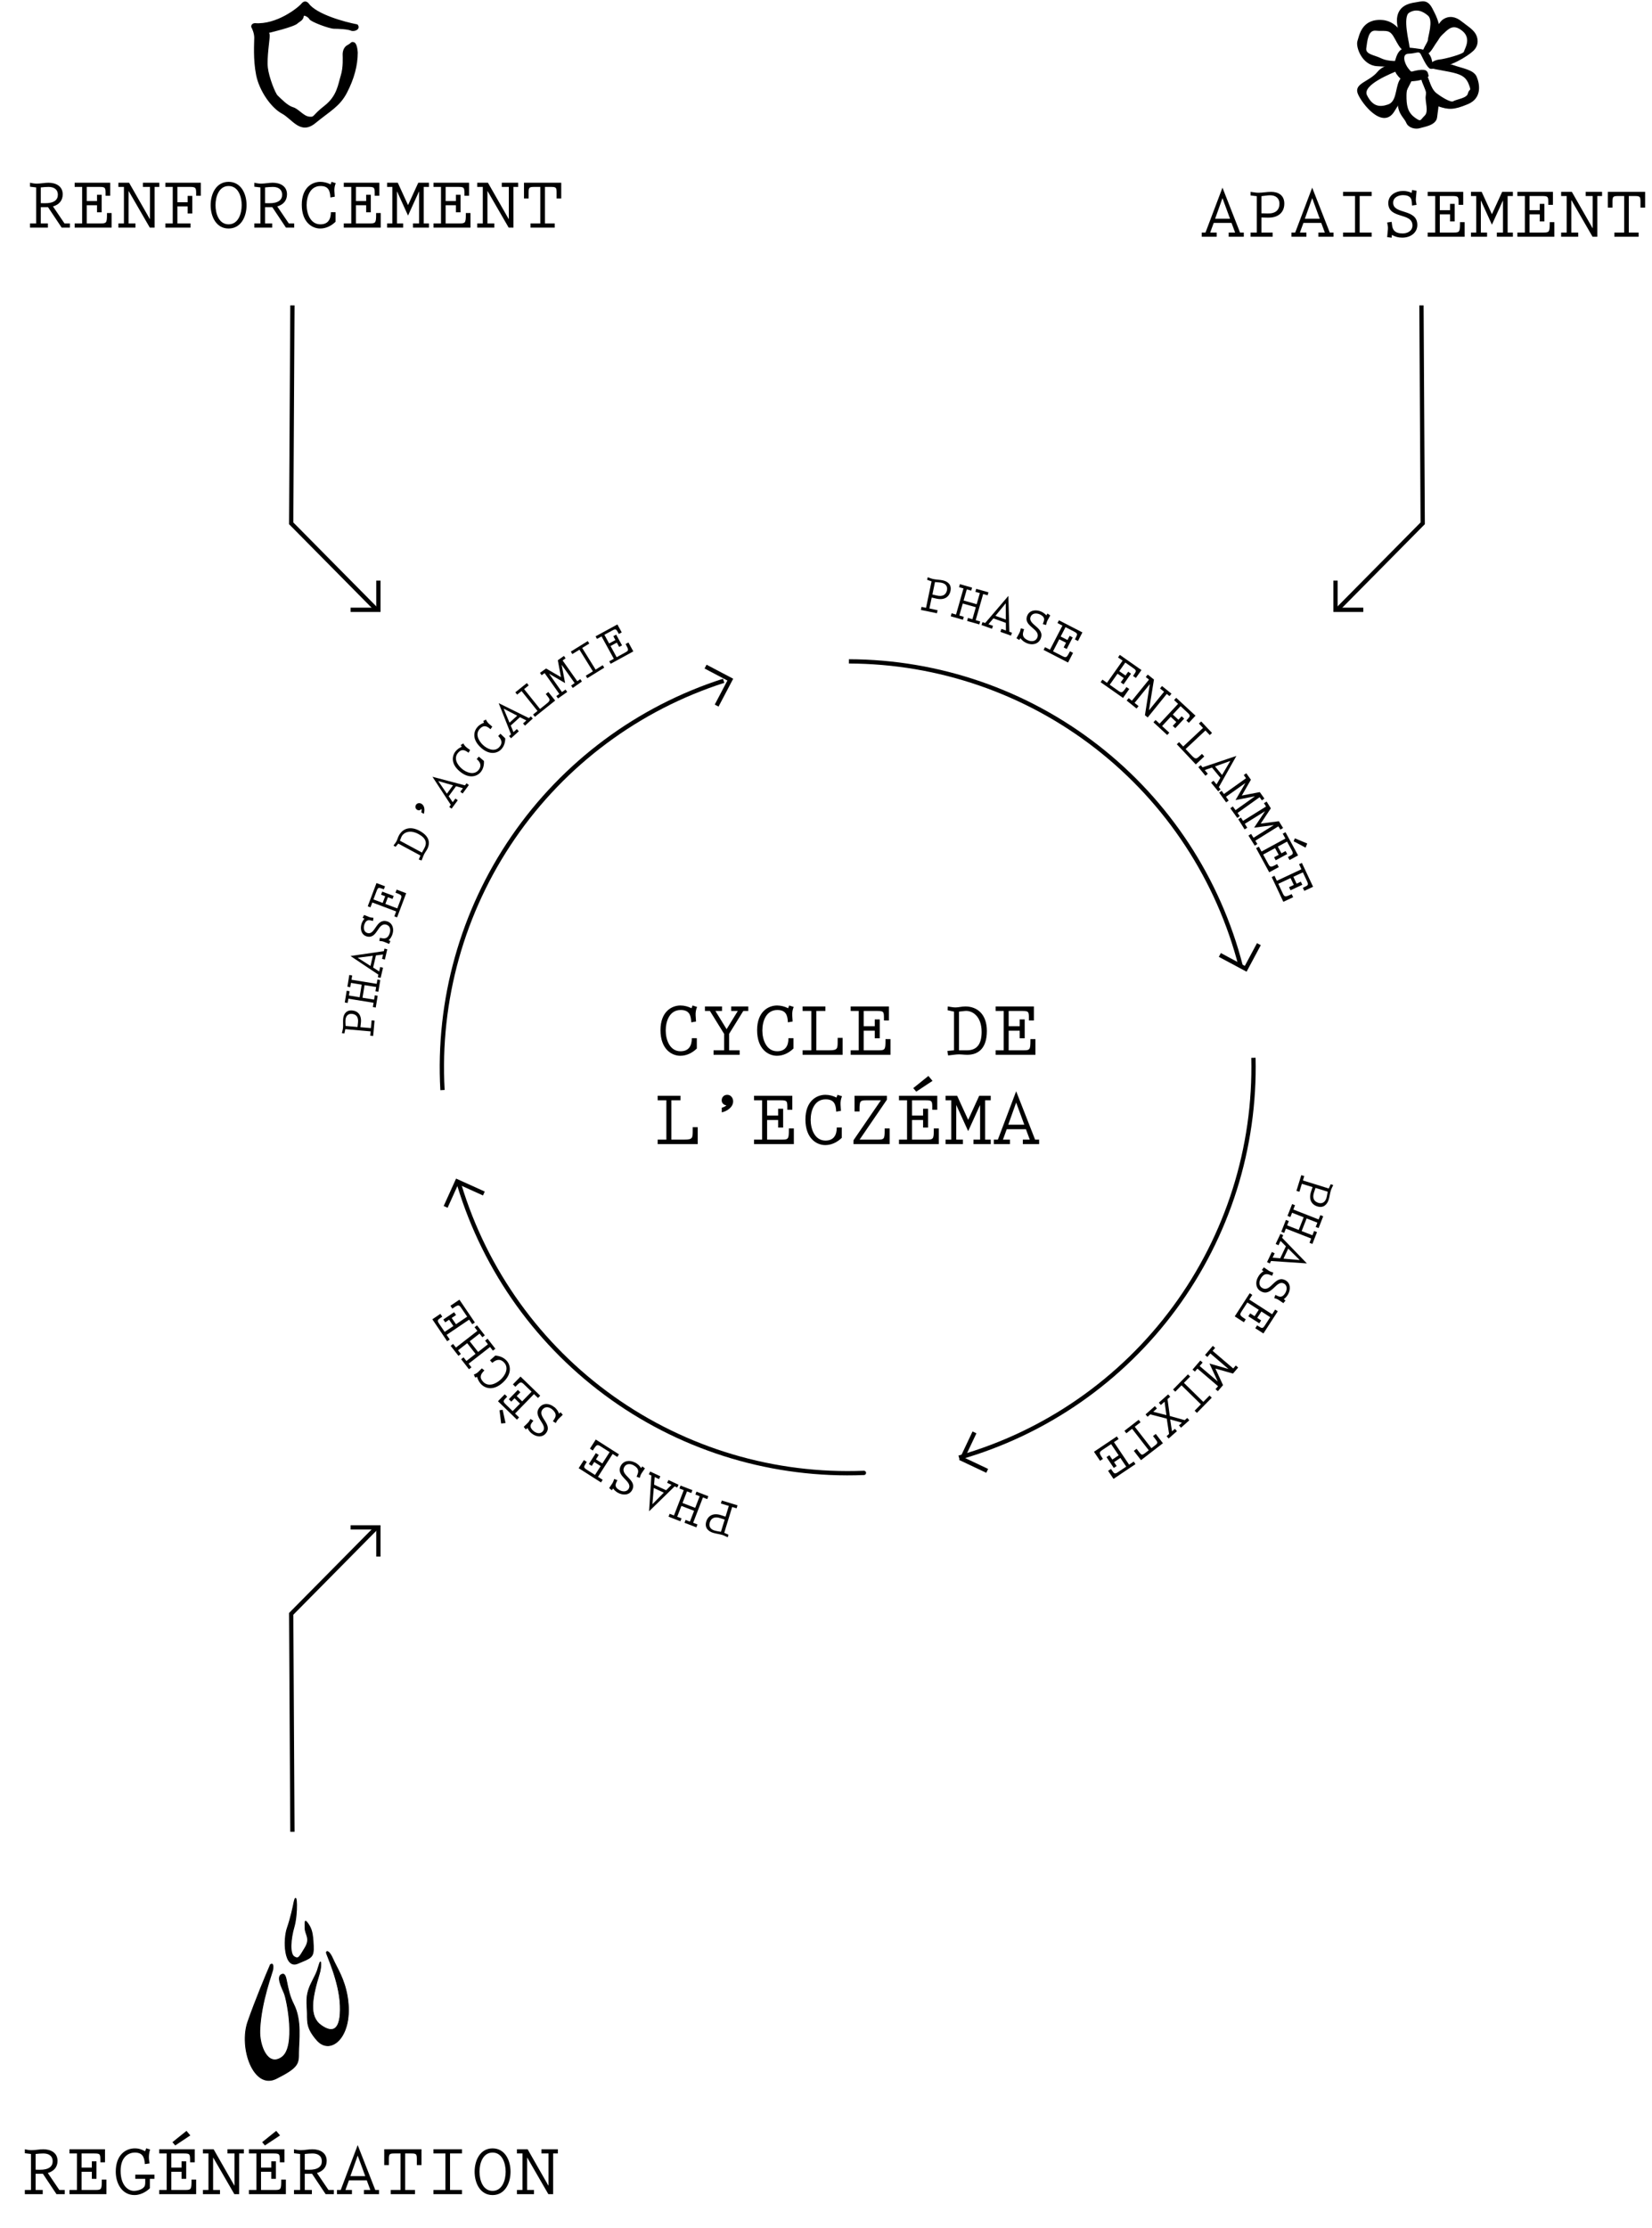 <svg width="333" height="449" viewBox="0 0 333 449" fill="none" xmlns="http://www.w3.org/2000/svg">
<path d="M171.117 133.289C189.228 133.342 206.809 139.404 221.105 150.525C235.4 161.645 245.601 177.195 250.108 194.737" stroke="#0A5576" style="stroke:#0A5576;stroke:color(display-p3 0.039 0.333 0.463);stroke-opacity:1;" stroke-width="0.866"/>
<path d="M252.659 213.181C253.083 231.288 247.487 249.023 236.747 263.606C226.007 278.19 210.732 288.797 193.315 293.765" stroke="#0A5576" style="stroke:#0A5576;stroke:color(display-p3 0.039 0.333 0.463);stroke-opacity:1;" stroke-width="0.866"/>
<path d="M174.139 296.838C156.042 297.561 138.217 292.258 123.458 281.761C108.699 271.263 97.841 256.165 92.586 238.833" stroke="#0A5576" style="stroke:#0A5576;stroke:color(display-p3 0.039 0.333 0.463);stroke-opacity:1;" stroke-width="0.866" stroke-linecap="round"/>
<path d="M89.197 219.686C88.181 201.603 93.194 183.695 103.451 168.767C113.707 153.84 128.627 142.739 145.872 137.203" stroke="#0A5576" style="stroke:#0A5576;stroke:color(display-p3 0.039 0.333 0.463);stroke-opacity:1;" stroke-width="0.866"/>
<path d="M253.759 190.28L251.101 195.247L245.888 192.457" stroke="#0A5576" style="stroke:#0A5576;stroke:color(display-p3 0.039 0.333 0.463);stroke-opacity:1;" stroke-width="0.866"/>
<path d="M198.994 296.43L193.901 294.021L196.43 288.676" stroke="#0A5576" style="stroke:#0A5576;stroke:color(display-p3 0.039 0.333 0.463);stroke-opacity:1;" stroke-width="0.866"/>
<path d="M89.829 243.229L92.149 238.096L97.537 240.532" stroke="#0A5576" style="stroke:#0A5576;stroke:color(display-p3 0.039 0.333 0.463);stroke-opacity:1;" stroke-width="0.866"/>
<path d="M142.224 134.345L147.21 136.968L144.457 142.2" stroke="#0A5576" style="stroke:#0A5576;stroke:color(display-p3 0.039 0.333 0.463);stroke-opacity:1;" stroke-width="0.866"/>
<path d="M139.39 203.193L139.601 202.64L140.511 202.933C140.284 203.469 140.186 204.053 140.219 204.638L140.3 205.872L139.342 206.035C139.277 204.541 138.903 203.55 137.214 203.55C134.956 203.55 134.193 205.807 134.193 207.691C134.193 209.527 135.005 211.865 137.181 211.865C138.838 211.865 139.455 210.761 139.455 209.234H140.462V211.313C139.553 212.19 138.416 212.775 137.133 212.775C135.379 212.775 133.137 211.427 133.137 207.61C133.137 203.891 135.379 202.64 137.165 202.64C137.929 202.64 138.724 202.851 139.39 203.193ZM142.096 202.835H145.539V203.745H144.208L146.465 207.415L148.723 203.745H147.391V202.835H150.834V203.745H149.827L146.969 208.357V211.671H149.096V212.58H143.834V211.671H145.962V208.357L143.103 203.745H142.096V202.835ZM158.867 203.193L159.078 202.64L159.988 202.933C159.761 203.469 159.663 204.053 159.696 204.638L159.777 205.872L158.819 206.035C158.754 204.541 158.38 203.55 156.691 203.55C154.433 203.55 153.67 205.807 153.67 207.691C153.67 209.527 154.482 211.865 156.659 211.865C158.315 211.865 158.932 210.761 158.932 209.234H159.939V211.313C159.03 212.19 157.893 212.775 156.61 212.775C154.856 212.775 152.614 211.427 152.614 207.61C152.614 203.891 154.856 202.64 156.642 202.64C157.406 202.64 158.201 202.851 158.867 203.193ZM161.784 202.835H166.381V203.745H164.546V211.671H167.112C168.898 211.671 168.85 211.362 168.85 209.624V209.169H169.856V212.58H161.784V211.671H163.539V203.745H161.784V202.835ZM179.498 212.58H171.474V211.671H173.098V203.745H171.474V202.835H179.189V205.661H178.182V205.239C178.182 203.891 178.133 203.745 176.85 203.745H174.105V206.814H176.33V205.45H177.337V209.251H176.33V207.724H174.105V211.671H177.143C178.377 211.671 178.491 211.524 178.491 209.722V209.413H179.498V212.58ZM192.299 211.671V203.875L191.016 203.599L191.049 202.835C191.569 202.9 192.072 203.03 192.592 203.03C193.225 203.03 193.842 202.835 194.589 202.835C196.944 202.835 198.926 204.362 198.926 207.773C198.926 211.346 197.139 212.58 194.963 212.58C194.232 212.58 193.501 212.434 192.787 212.515L191.114 212.71L190.968 211.8L192.299 211.671ZM193.306 203.875V211.671H194.93C196.685 211.671 197.87 210.696 197.87 207.968C197.87 204.719 195.905 203.582 194.476 203.745L193.306 203.875ZM208.713 212.58H200.69V211.671H202.314V203.745H200.69V202.835H208.405V205.661H207.398V205.239C207.398 203.891 207.349 203.745 206.066 203.745H203.321V206.814H205.546V205.45H206.553V209.251H205.546V207.724H203.321V211.671H206.358C207.592 211.671 207.706 211.524 207.706 209.722V209.413H208.713V212.58ZM132.569 220.835H137.165V221.745H135.33V229.671H137.896C139.683 229.671 139.634 229.362 139.634 227.624V227.169H140.641V230.58H132.569V229.671H134.323V221.745H132.569V220.835ZM145.491 224.181V223.239C145.848 223.158 146.173 223.012 146.433 222.752C145.897 222.719 145.474 222.313 145.474 221.761C145.474 221.111 145.945 220.64 146.595 220.64C147.31 220.64 147.781 221.274 147.781 221.956C147.781 223.141 146.546 223.954 145.491 224.181ZM160.02 230.58H151.997V229.671H153.621V221.745H151.997V220.835H159.712V223.661H158.705V223.239C158.705 221.891 158.656 221.745 157.373 221.745H154.628V224.814H156.853V223.45H157.86V227.251H156.853V225.724H154.628V229.671H157.665C158.9 229.671 159.014 229.524 159.014 227.722V227.413H160.02V230.58ZM168.606 221.193L168.817 220.64L169.727 220.933C169.499 221.469 169.402 222.053 169.434 222.638L169.515 223.872L168.557 224.035C168.492 222.541 168.119 221.55 166.43 221.55C164.172 221.55 163.409 223.807 163.409 225.691C163.409 227.527 164.221 229.865 166.397 229.865C168.054 229.865 168.671 228.761 168.671 227.234H169.678V229.313C168.768 230.19 167.631 230.775 166.348 230.775C164.594 230.775 162.353 229.427 162.353 225.61C162.353 221.891 164.594 220.64 166.381 220.64C167.144 220.64 167.94 220.851 168.606 221.193ZM172.254 220.835H178.783V221.615L173.277 229.671H176.996C178.198 229.671 178.328 229.524 178.328 227.852V227.413H179.335V230.58H172.043V229.8L177.565 221.745H174.593C173.391 221.745 173.261 221.923 173.261 223.564V224.002H172.254V220.835ZM189.236 230.58H181.213V229.671H182.837V221.745H181.213V220.835H188.928V223.661H187.921V223.239C187.921 221.891 187.872 221.745 186.589 221.745H183.844V224.814H186.069V223.45H187.076V227.251H186.069V225.724H183.844V229.671H186.881C188.115 229.671 188.229 229.524 188.229 227.722V227.413H189.236V230.58ZM187.141 216.84L187.969 217.831L184.688 220.007L184.088 219.292L187.141 216.84ZM198.569 221.745V229.671H199.705V230.58H196.23V229.671H197.562V222.752H197.529L195.158 227.965L192.787 222.752H192.754V229.671H194.102V230.58H190.61V229.671H191.747V221.745H190.61V220.835H192.933L195.158 225.691L197.383 220.835H199.705V221.745H198.569ZM204.831 219.926L208.648 229.671H209.46V230.58H206.179V229.671H207.576L206.797 227.575H202.931L202.168 229.671H203.581V230.58H200.333V229.671H201.145L204.831 219.926ZM206.472 226.666L204.831 222.199L203.24 226.666H206.472Z" fill="#0A5576" style="fill:#0A5576;fill:color(display-p3 0.039 0.333 0.463);fill-opacity:1;"/>
<path d="M187.342 122.628L188.992 122.976L188.862 123.592L185.624 122.92L185.753 122.304L186.664 122.496L187.779 117.162L186.893 116.858L186.999 116.333C187.371 116.451 187.731 116.62 188.116 116.698C188.744 116.827 189.397 116.825 190.025 116.955C191.067 117.174 191.854 117.85 191.595 119.083C191.336 120.326 190.335 121.006 188.738 120.64L187.808 120.426L187.342 122.628ZM187.937 119.81L188.847 120.023C190.02 120.298 190.692 119.869 190.886 118.95C191.055 118.131 190.558 117.6 189.789 117.444C189.353 117.353 188.904 117.354 188.467 117.304L187.947 119.82L187.937 119.81Z" fill="#0A5576" style="fill:#0A5576;fill:color(display-p3 0.039 0.333 0.463);fill-opacity:1;"/>
<path d="M195.947 118.428L195.777 119.033L194.879 118.779L194.238 121.025L196.871 121.772L197.512 119.527L196.614 119.273L196.784 118.669L199.245 119.368L199.075 119.972L198.177 119.719L196.677 124.986L197.575 125.239L197.405 125.843L194.944 125.144L195.114 124.54L196.012 124.793L196.701 122.377L194.068 121.629L193.379 124.046L194.277 124.299L194.107 124.904L191.646 124.204L191.816 123.6L192.714 123.854L194.214 118.587L193.316 118.333L193.486 117.729L195.947 118.428Z" fill="#0A5576" style="fill:#0A5576;fill:color(display-p3 0.039 0.333 0.463);fill-opacity:1;"/>
<path d="M203.46 127.324L203.993 127.51L203.783 128.103L201.652 127.337L201.862 126.744L202.767 127.069L202.753 125.529L200.24 124.624L199.248 125.804L200.163 126.129L199.953 126.722L197.842 125.966L198.052 125.374L198.585 125.561L203.26 120.097L203.461 127.314L203.46 127.324ZM202.734 121.583L200.651 124.112L202.752 124.866L202.734 121.583Z" fill="#0A5576" style="fill:#0A5576;fill:color(display-p3 0.039 0.333 0.463);fill-opacity:1;"/>
<path d="M206.944 129.607C206.383 129.359 206.049 129.079 205.671 128.614L205.471 128.982L204.894 128.63L205.471 127.585C205.638 127.287 205.704 126.953 205.769 126.63L206.425 126.801L206.269 127.325C206.041 128.089 206.293 128.641 207.255 129.06C207.856 129.321 208.734 129.319 209.075 128.538C209.871 126.707 206.111 126.278 207.09 124.026C207.578 122.916 208.869 122.82 209.861 123.251C210.232 123.41 210.658 123.704 210.91 124.02L211.141 123.643L211.706 124.025L211.162 125.01C210.996 125.309 210.93 125.632 210.865 125.956L210.199 125.774C210.304 125.472 210.495 125.073 210.469 124.756C210.427 124.315 210.042 124.013 209.581 123.809C209.02 123.56 208.104 123.49 207.763 124.27C207.046 125.921 210.761 126.461 209.75 128.762C209.295 129.802 208.097 130.107 206.934 129.607L206.944 129.607Z" fill="#0A5576" style="fill:#0A5576;fill:color(display-p3 0.039 0.333 0.463);fill-opacity:1;"/>
<path d="M210.358 130.982L210.648 130.424L211.647 130.937L214.16 126.081L213.161 125.569L213.452 125.01L218.185 127.451L217.291 129.186L216.672 128.863L216.806 128.604C217.231 127.776 217.245 127.675 216.467 127.263L214.779 126.394L213.807 128.279L215.175 128.981L215.611 128.143L216.23 128.466L215.023 130.799L214.404 130.476L214.885 129.539L213.517 128.837L212.266 131.26L214.133 132.218C214.892 132.608 215.007 132.552 215.577 131.445L215.677 131.256L216.296 131.579L215.291 133.523L210.368 130.983L210.358 130.982Z" fill="#0A5576" style="fill:#0A5576;fill:color(display-p3 0.039 0.333 0.463);fill-opacity:1;"/>
<path d="M221.859 137.481L222.219 136.967L223.14 137.609L226.29 133.138L225.369 132.496L225.729 131.982L230.087 135.038L228.965 136.63L228.39 136.228L228.554 135.99C229.088 135.229 229.123 135.128 228.39 134.617L226.835 133.529L225.614 135.26L226.872 136.141L227.417 135.369L227.981 135.771L226.477 137.918L225.912 137.516L226.522 136.656L225.264 135.775L223.695 138L225.408 139.207C226.102 139.696 226.226 139.661 226.945 138.642L227.065 138.464L227.63 138.866L226.376 140.656L221.839 137.47L221.859 137.481Z" fill="#0A5576" style="fill:#0A5576;fill:color(display-p3 0.039 0.333 0.463);fill-opacity:1;"/>
<path d="M231.351 144.597L230.789 144.144L231.77 137.906L231.75 137.905L228.703 141.657L229.502 142.303L229.102 142.796L227.11 141.189L227.51 140.697L228.161 141.215L231.608 136.961L230.957 136.443L231.356 135.951L232.609 136.954L231.6 143.129L231.62 143.13L234.645 139.409L233.827 138.751L234.226 138.259L236.14 139.801L235.74 140.293L235.187 139.851L231.352 144.587L231.351 144.597Z" fill="#0A5576" style="fill:#0A5576;fill:color(display-p3 0.039 0.333 0.463);fill-opacity:1;"/>
<path d="M240.971 144.243L239.641 145.674L239.131 145.203L239.334 144.987C239.945 144.331 240.002 144.201 239.355 143.602L237.971 142.317L236.406 144.003L237.534 145.051L238.188 144.356L238.698 144.827L236.907 146.757L236.396 146.286L237.115 145.512L235.987 144.463L234.25 146.325L235.702 147.663L235.273 148.123L232.506 145.565L232.935 145.105L233.739 145.854L237.471 141.847L236.667 141.098L237.096 140.637L240.991 144.244L240.971 144.243Z" fill="#0A5576" style="fill:#0A5576;fill:color(display-p3 0.039 0.333 0.463);fill-opacity:1;"/>
<path d="M244.311 147.714L243.853 148.142L242.985 147.217L238.989 150.957L240.199 152.244C241.048 153.138 241.178 152.97 242.051 152.152L242.275 151.937L242.753 152.448L241.037 154.055L237.214 149.993L237.672 149.564L238.501 150.447L242.497 146.706L241.668 145.824L242.126 145.395L244.301 147.703L244.311 147.714Z" fill="#0A5576" style="fill:#0A5576;fill:color(display-p3 0.039 0.333 0.463);fill-opacity:1;"/>
<path d="M245.686 158.653L246.045 159.087L245.557 159.483L244.123 157.738L244.61 157.342L245.221 158.082L245.995 156.75L244.299 154.687L242.846 155.194L243.467 155.946L242.979 156.342L241.555 154.608L242.042 154.211L242.401 154.645L249.224 152.344L245.686 158.643L245.686 158.653ZM248.005 153.351L244.922 154.46L246.337 156.183L248.005 153.351Z" fill="#0A5576" style="fill:#0A5576;fill:color(display-p3 0.039 0.333 0.463);fill-opacity:1;"/>
<path d="M249.454 163.834L249.905 164.476L249.399 164.841L248.004 162.893L248.51 162.528L249.049 163.276L252.941 160.5L252.942 160.479L249.047 161.247L251.027 157.826L251.028 157.806L247.126 160.581L247.664 161.339L247.158 161.704L245.753 159.746L246.26 159.381L246.711 160.023L251.163 156.843L250.711 156.201L251.218 155.836L252.15 157.141L250.313 160.334L253.94 159.636L254.873 160.941L254.366 161.306L253.904 160.664L249.453 163.844L249.454 163.834Z" fill="#0A5576" style="fill:#0A5576;fill:color(display-p3 0.039 0.333 0.463);fill-opacity:1;"/>
<path d="M253.037 169.436L253.457 170.096L252.921 170.43L251.653 168.396L252.189 168.063L252.675 168.839L256.73 166.304L256.731 166.284L252.796 166.805L254.984 163.515L254.985 163.495L250.92 166.029L251.417 166.816L250.881 167.149L249.603 165.105L250.138 164.771L250.559 165.432L255.202 162.536L254.781 161.875L255.317 161.542L256.166 162.905L254.13 165.976L257.787 165.504L258.635 166.867L258.1 167.2L257.68 166.539L253.037 169.436Z" fill="#0A5576" style="fill:#0A5576;fill:color(display-p3 0.039 0.333 0.463);fill-opacity:1;"/>
<path d="M253.196 170.931L253.751 170.629L254.29 171.611L259.104 168.998L258.565 168.016L259.12 167.714L261.66 172.393L259.944 173.327L259.613 172.721L259.875 172.58C260.691 172.137 260.766 172.058 260.341 171.275L259.434 169.614L257.571 170.623L258.308 171.971L259.135 171.518L259.466 172.124L257.153 173.378L256.822 172.772L257.754 172.273L257.017 170.925L254.62 172.227L255.621 174.066C256.027 174.818 256.159 174.834 257.248 174.239L257.436 174.135L257.766 174.751L255.841 175.799L253.196 170.931ZM263.17 170.828L260.765 169.55L261.006 168.949L263.503 169.996L263.17 170.828Z" fill="#0A5576" style="fill:#0A5576;fill:color(display-p3 0.039 0.333 0.463);fill-opacity:1;"/>
<path d="M256.341 176.768L256.905 176.497L257.381 177.507L262.336 175.185L261.86 174.175L262.423 173.904L264.682 178.714L262.919 179.544L262.62 178.919L262.88 178.798C263.725 178.407 263.8 178.329 263.427 177.527L262.625 175.81L260.706 176.704L261.359 178.089L262.215 177.688L262.514 178.313L260.136 179.422L259.837 178.797L260.796 178.35L260.143 176.965L257.671 178.121L258.557 180.016C258.921 180.786 259.043 180.812 260.169 180.29L260.367 180.197L260.666 180.822L258.685 181.745L256.333 176.737L256.341 176.768Z" fill="#0A5576" style="fill:#0A5576;fill:color(display-p3 0.039 0.333 0.463);fill-opacity:1;"/>
<path d="M262.423 238.568L261.925 240.177L261.328 239.996L262.308 236.836L262.905 237.018L262.633 237.903L267.844 239.521L268.227 238.668L268.743 238.832C268.584 239.195 268.386 239.534 268.268 239.901C268.074 240.507 268.02 241.156 267.825 241.772C267.509 242.785 266.75 243.509 265.557 243.136C264.344 242.76 263.762 241.699 264.276 240.143L264.581 239.241L262.422 238.578L262.423 238.568ZM265.169 239.412L264.876 240.294C264.486 241.433 264.856 242.145 265.752 242.418C266.557 242.671 267.124 242.225 267.363 241.471C267.498 241.044 267.542 240.597 267.626 240.165L265.17 239.401L265.169 239.412Z" fill="#0A5576" style="fill:#0A5576;fill:color(display-p3 0.039 0.333 0.463);fill-opacity:1;"/>
<path d="M265.791 247.506L265.209 247.275L265.551 246.408L263.38 245.559L262.379 248.102L264.55 248.95L264.892 248.083L265.474 248.315L264.54 250.7L263.958 250.469L264.301 249.602L259.199 247.604L258.856 248.472L258.274 248.24L259.209 245.855L259.791 246.086L259.448 246.953L261.787 247.87L262.788 245.327L260.449 244.411L260.107 245.278L259.525 245.046L260.46 242.661L261.041 242.892L260.699 243.759L265.801 245.757L266.143 244.889L266.725 245.121L265.791 247.506Z" fill="#0A5576" style="fill:#0A5576;fill:color(display-p3 0.039 0.333 0.463);fill-opacity:1;"/>
<path d="M256.203 254.125L255.967 254.634L255.4 254.363L256.372 252.319L256.94 252.59L256.525 253.46L258.06 253.591L259.203 251.174L258.122 250.085L257.706 250.966L257.139 250.695L258.099 248.67L258.666 248.941L258.431 249.45L263.433 254.622L256.222 254.137L256.203 254.125ZM261.993 253.947L259.669 251.64L258.72 253.656L261.993 253.947Z" fill="#0A5576" style="fill:#0A5576;fill:color(display-p3 0.039 0.333 0.463);fill-opacity:1;"/>
<path d="M253.588 257.365C253.888 256.822 254.194 256.524 254.699 256.185L254.353 255.956L254.756 255.412L255.745 256.083C256.023 256.274 256.352 256.368 256.67 256.471L256.432 257.113L255.929 256.91C255.18 256.611 254.617 256.811 254.106 257.723C253.782 258.296 253.705 259.169 254.444 259.579C256.193 260.55 256.991 256.851 259.129 258.034C260.188 258.619 260.162 259.917 259.637 260.858C259.439 261.207 259.112 261.605 258.772 261.828L259.125 262.098L258.692 262.629L257.761 261.994C257.483 261.803 257.165 261.7 256.846 261.607L257.084 260.965C257.369 261.096 257.756 261.328 258.073 261.329C258.524 261.332 258.857 260.976 259.105 260.54C259.404 260.006 259.565 259.111 258.828 258.69C257.254 257.819 256.359 261.457 254.153 260.236C253.162 259.688 252.966 258.461 253.588 257.365Z" fill="#0A5576" style="fill:#0A5576;fill:color(display-p3 0.039 0.333 0.463);fill-opacity:1;"/>
<path d="M251.9 260.625L252.43 260.964L251.823 261.907L256.429 264.869L257.036 263.926L257.566 264.265L254.671 268.74L253.032 267.688L253.409 267.101L253.649 267.257C254.429 267.764 254.54 267.785 255.014 267.044L256.043 265.456L254.261 264.308L253.425 265.597L254.215 266.105L253.839 266.692L251.632 265.277L252.008 264.69L252.895 265.258L253.73 263.969L251.437 262.494L250.298 264.255C249.838 264.967 249.876 265.094 250.926 265.771L251.109 265.891L250.733 266.479L248.893 265.294L251.898 260.645L251.9 260.625Z" fill="#0A5576" style="fill:#0A5576;fill:color(display-p3 0.039 0.333 0.463);fill-opacity:1;"/>
<path d="M241.366 275.829L240.856 276.423L240.384 276.019L241.949 274.197L242.421 274.602L241.819 275.3L245.447 278.401L245.449 278.381L243.796 274.799L247.594 275.889L247.596 275.869L243.977 272.769L243.374 273.477L242.902 273.072L244.468 271.241L244.94 271.645L244.43 272.24L248.587 275.793L249.098 275.198L249.58 275.604L248.536 276.822L244.988 275.807L246.531 279.153L245.487 280.371L245.015 279.966L245.525 279.371L241.367 275.819L241.366 275.829Z" fill="#0A5576" style="fill:#0A5576;fill:color(display-p3 0.039 0.333 0.463);fill-opacity:1;"/>
<path d="M241.259 284.732L240.81 284.299L242.065 283.02L238.16 279.195L236.905 280.474L236.457 280.031L239.457 276.979L239.905 277.422L238.65 278.701L242.555 282.526L243.81 281.247L244.258 281.69L241.257 284.752L241.259 284.732Z" fill="#0A5576" style="fill:#0A5576;fill:color(display-p3 0.039 0.333 0.463);fill-opacity:1;"/>
<path d="M236.22 288.491L236.827 287.957L237.242 288.428L235.566 289.911L235.152 289.44L235.658 288.989L235.186 285.902L231.868 285.043L231.328 285.522L230.914 285.051L232.792 283.383L233.206 283.854L232.464 284.518L235.113 285.198L234.746 282.49L234.004 283.154L233.589 282.683L235.467 281.015L235.882 281.486L235.341 281.975L235.803 285.369L238.816 286.208L239.321 285.766L239.736 286.237L238.059 287.73L237.645 287.26L238.252 286.726L235.878 286.062L236.25 288.504L236.22 288.491Z" fill="#0A5576" style="fill:#0A5576;fill:color(display-p3 0.039 0.333 0.463);fill-opacity:1;"/>
<path d="M229.524 286.139L229.905 286.637L228.739 287.536L232.092 291.859L232.813 291.306C233.424 290.833 233.416 290.71 232.934 290.089L232.417 289.414L232.972 288.987L234.416 290.859L229.996 294.273L228.552 292.401L229.107 291.975L229.624 292.65C230.106 293.271 230.215 293.312 230.837 292.831L231.558 292.277L228.205 287.954L227.039 288.853L226.658 288.355L229.535 286.13L229.524 286.139Z" fill="#0A5576" style="fill:#0A5576;fill:color(display-p3 0.039 0.333 0.463);fill-opacity:1;"/>
<path d="M225.131 289.492L225.478 290.018L224.545 290.643L227.599 295.182L228.533 294.557L228.882 295.073L224.454 298.046L223.365 296.423L223.946 296.04L224.107 296.281C224.624 297.059 224.71 297.119 225.446 296.628L227.017 295.575L225.838 293.821L224.564 294.678L225.091 295.457L224.51 295.84L223.045 293.658L223.627 293.275L224.216 294.152L225.491 293.295L223.972 291.037L222.226 292.206C221.523 292.679 221.51 292.811 222.207 293.842L222.323 294.017L221.741 294.4L220.518 292.58L225.121 289.491L225.131 289.492Z" fill="#0A5576" style="fill:#0A5576;fill:color(display-p3 0.039 0.333 0.463);fill-opacity:1;"/>
<path d="M146.919 303.5L145.308 303.005L145.49 302.404L148.66 303.376L148.478 303.977L147.584 303.709L145.987 308.916L146.846 309.298L146.69 309.817C146.324 309.663 145.986 309.467 145.612 309.344C144.999 309.163 144.352 309.096 143.739 308.914C142.721 308.602 141.996 307.855 142.359 306.652C142.733 305.439 143.794 304.851 145.344 305.36L146.25 305.658L146.909 303.501L146.919 303.5ZM146.077 306.249L145.193 305.96C144.058 305.572 143.343 305.947 143.065 306.849C142.823 307.658 143.262 308.226 144.02 308.45C144.446 308.581 144.899 308.628 145.322 308.707L146.077 306.249Z" fill="#0A5576" style="fill:#0A5576;fill:color(display-p3 0.039 0.333 0.463);fill-opacity:1;"/>
<path d="M137.977 306.899L138.2 306.316L139.067 306.657L139.909 304.48L137.352 303.495L136.51 305.672L137.376 306.003L137.152 306.587L134.762 305.664L134.986 305.081L135.853 305.422L137.824 300.318L136.957 299.977L137.181 299.393L139.571 300.316L139.347 300.899L138.48 300.558L137.576 302.902L140.133 303.886L141.037 301.543L140.171 301.201L140.394 300.618L142.785 301.541L142.561 302.124L141.694 301.783L139.723 306.887L140.59 307.228L140.366 307.812L137.976 306.889L137.977 306.899Z" fill="#0A5576" style="fill:#0A5576;fill:color(display-p3 0.039 0.333 0.463);fill-opacity:1;"/>
<path d="M131.299 297.365L130.786 297.127L131.052 296.562L133.106 297.523L132.841 298.088L131.97 297.676L131.849 299.212L134.271 300.337L135.356 299.248L134.475 298.837L134.741 298.272L136.775 299.223L136.509 299.788L135.996 299.551L130.843 304.571L131.299 297.365ZM131.511 303.148L133.807 300.821L131.783 299.879L131.511 303.148Z" fill="#0A5576" style="fill:#0A5576;fill:color(display-p3 0.039 0.333 0.463);fill-opacity:1;"/>
<path d="M128.051 294.765C128.588 295.063 128.901 295.373 129.235 295.875L129.461 295.526L130.004 295.925L129.332 296.91C129.143 297.186 129.048 297.517 128.953 297.839L128.317 297.607L128.515 297.107C128.812 296.367 128.607 295.796 127.691 295.295C127.112 294.979 126.249 294.903 125.84 295.649C124.882 297.394 128.583 298.175 127.402 300.329C126.816 301.391 125.528 301.369 124.569 300.849C124.211 300.654 123.816 300.328 123.593 299.983L123.325 300.334L122.791 299.904L123.415 298.973C123.604 298.697 123.699 298.376 123.805 298.064L124.452 298.305C124.324 298.587 124.1 298.977 124.086 299.294C124.09 299.742 124.435 300.071 124.877 300.312C125.415 300.61 126.312 300.765 126.732 300.019C127.596 298.442 123.951 297.556 125.16 295.359C125.709 294.371 126.925 294.173 128.041 294.776L128.051 294.765Z" fill="#0A5576" style="fill:#0A5576;fill:color(display-p3 0.039 0.333 0.463);fill-opacity:1;"/>
<path d="M124.77 293.097L124.431 293.626L123.489 293.023L120.541 297.63L121.483 298.232L121.144 298.76L116.645 295.89L117.701 294.253L118.283 294.629L118.123 294.873C117.623 295.654 117.598 295.758 118.34 296.238L119.938 297.254L121.077 295.469L119.786 294.64L119.277 295.433L118.695 295.056L120.107 292.848L120.69 293.225L120.125 294.112L121.417 294.94L122.886 292.648L121.118 291.519C120.398 291.057 120.278 291.105 119.61 292.151L119.497 292.33L118.914 291.953L120.092 290.115L124.77 293.097Z" fill="#0A5576" style="fill:#0A5576;fill:color(display-p3 0.039 0.333 0.463);fill-opacity:1;"/>
<path d="M111.755 283.579C112.226 283.982 112.46 284.336 112.695 284.905L112.986 284.614L113.443 285.12L112.589 285.952C112.346 286.189 112.189 286.493 112.031 286.788L111.45 286.431L111.742 285.977C112.176 285.311 112.102 284.713 111.299 284.032C110.795 283.6 109.965 283.359 109.407 284.001C108.12 285.518 111.595 287.025 110 288.896C109.212 289.816 107.95 289.537 107.115 288.837C106.804 288.578 106.486 288.177 106.333 287.798L106.001 288.091L105.564 287.563L106.369 286.775C106.612 286.538 106.77 286.254 106.928 285.96L107.51 286.326C107.319 286.582 107.021 286.914 106.956 287.223C106.867 287.657 107.144 288.06 107.53 288.386C108.001 288.789 108.847 289.121 109.404 288.469C110.576 287.09 107.169 285.508 108.792 283.585C109.521 282.719 110.761 282.775 111.735 283.59L111.755 283.579Z" fill="#0A5576" style="fill:#0A5576;fill:color(display-p3 0.039 0.333 0.463);fill-opacity:1;"/>
<path d="M108.881 281.286L108.446 281.738L107.637 280.955L103.824 284.873L104.633 285.656L104.197 286.108L100.378 282.396L101.743 280.996L102.239 281.48L102.036 281.685C101.388 282.352 101.342 282.446 101.978 283.065L103.338 284.389L104.819 282.872L103.718 281.798L103.06 282.476L102.564 281.993L104.393 280.109L104.889 280.593L104.153 281.346L105.254 282.42L107.151 280.471L105.641 279.012C105.026 278.423 104.905 278.44 104.034 279.333L103.889 279.484L103.392 279L104.921 277.429L108.901 281.285L108.881 281.286ZM100.691 284.205L101.321 284.131L101.905 286.792L101.021 286.881L100.691 284.195L100.691 284.205Z" fill="#0A5576" style="fill:#0A5576;fill:color(display-p3 0.039 0.333 0.463);fill-opacity:1;"/>
<path d="M95.777 277.616L95.51 277.018C95.891 276.885 96.237 276.673 96.518 276.382L97.118 275.769L97.641 276.189C96.904 276.913 96.561 277.563 97.344 278.429C98.388 279.587 99.896 278.945 100.871 278.077C101.816 277.23 102.645 275.737 101.633 274.618C100.872 273.772 100.014 273.96 99.235 274.665L98.767 274.15L99.839 273.194C100.711 273.26 101.536 273.573 102.134 274.234C102.939 275.14 103.28 276.907 101.322 278.665C99.412 280.379 97.726 279.806 96.909 278.881C96.561 278.492 96.298 277.986 96.169 277.482L95.788 277.625L95.777 277.616Z" fill="#0A5576" style="fill:#0A5576;fill:color(display-p3 0.039 0.333 0.463);fill-opacity:1;"/>
<path d="M92.94 273.935L93.441 273.551L94.012 274.286L95.855 272.85L94.174 270.696L92.331 272.132L92.903 272.866L92.412 273.249L90.842 271.232L91.332 270.849L91.903 271.583L96.227 268.219L95.655 267.485L96.156 267.101L97.727 269.118L97.236 269.501L96.665 268.767L94.685 270.312L96.376 272.465L98.356 270.92L97.784 270.186L98.285 269.802L99.856 271.819L99.355 272.203L98.784 271.469L94.46 274.833L95.032 275.567L94.531 275.951L92.961 273.934L92.94 273.935Z" fill="#0A5576" style="fill:#0A5576;fill:color(display-p3 0.039 0.333 0.463);fill-opacity:1;"/>
<path d="M95.716 266.525L95.194 266.879L94.561 265.954L90.027 269.024L90.66 269.948L90.137 270.303L87.149 265.883L88.765 264.786L89.153 265.357L88.907 265.523C88.138 266.044 88.071 266.129 88.571 266.857L89.637 268.422L91.391 267.236L90.525 265.967L89.747 266.498L89.358 265.928L91.536 264.454L91.925 265.025L91.048 265.612L91.914 266.882L94.171 265.353L92.993 263.621C92.515 262.912 92.382 262.909 91.358 263.607L91.18 263.728L90.792 263.157L92.605 261.928L95.715 266.514L95.716 266.525Z" fill="#0A5576" style="fill:#0A5576;fill:color(display-p3 0.039 0.333 0.463);fill-opacity:1;"/>
<path d="M74.767 207.212L74.904 205.638L75.497 205.689L75.225 208.78L74.632 208.729L74.713 207.861L69.61 207.408L69.423 208.272L68.917 208.224C68.988 207.863 69.107 207.514 69.141 207.142C69.192 206.541 69.12 205.935 69.171 205.343C69.257 204.351 69.806 203.539 70.982 203.641C72.167 203.743 72.921 204.605 72.747 206.13L72.646 207.016L74.758 207.202L74.767 207.212ZM72.062 206.975L72.163 206.108C72.292 204.993 71.816 204.41 70.936 204.328C70.153 204.26 69.711 204.78 69.644 205.514C69.609 205.934 69.65 206.347 69.663 206.759L72.072 206.975L72.062 206.975Z" fill="#0A5576" style="fill:#0A5576;fill:color(display-p3 0.039 0.333 0.463);fill-opacity:1;"/>
<path d="M69.886 199.666L70.467 199.764L70.328 200.63L72.492 200.981L72.906 198.44L70.743 198.09L70.604 198.956L70.023 198.857L70.411 196.488L70.992 196.587L70.853 197.453L75.933 198.278L76.072 197.412L76.653 197.511L76.265 199.88L75.683 199.781L75.822 198.915L73.487 198.539L73.073 201.079L75.408 201.455L75.547 200.589L76.128 200.688L75.74 203.057L75.159 202.958L75.297 202.092L70.218 201.267L70.079 202.133L69.498 202.035L69.886 199.666Z" fill="#0A5576" style="fill:#0A5576;fill:color(display-p3 0.039 0.333 0.463);fill-opacity:1;"/>
<path d="M77.376 191.69L77.491 191.177L78.062 191.314L77.579 193.382L77.009 193.246L77.216 192.363L75.78 192.548L75.216 194.987L76.432 195.78L76.639 194.888L77.209 195.024L76.728 197.074L76.157 196.937L76.273 196.425L70.654 192.669L77.376 191.69ZM72.089 193.011L74.681 194.67L75.153 192.63L72.089 193.011Z" fill="#0A5576" style="fill:#0A5576;fill:color(display-p3 0.039 0.333 0.463);fill-opacity:1;"/>
<path d="M79.128 188.207C78.963 188.756 78.739 189.102 78.339 189.508L78.699 189.646L78.436 190.23L77.398 189.807C77.105 189.681 76.78 189.669 76.474 189.638L76.565 189.01L77.07 189.096C77.814 189.22 78.294 188.932 78.58 187.995C78.756 187.399 78.663 186.591 77.895 186.361C76.103 185.824 76.101 189.366 73.892 188.707C72.802 188.379 72.569 187.183 72.866 186.208C72.975 185.848 73.203 185.417 73.472 185.149L73.096 184.972L73.386 184.399L74.368 184.791C74.661 184.917 74.977 184.939 75.282 184.969L75.191 185.607C74.905 185.539 74.498 185.409 74.208 185.465C73.802 185.554 73.557 185.938 73.424 186.392C73.26 186.941 73.284 187.803 74.052 188.034C75.673 188.526 75.77 185.007 78.036 185.687C79.05 185.993 79.478 187.082 79.127 188.217L79.128 188.207Z" fill="#0A5576" style="fill:#0A5576;fill:color(display-p3 0.039 0.333 0.463);fill-opacity:1;"/>
<path d="M80.034 184.882L79.486 184.67L79.859 183.689L75.048 181.878L74.674 182.86L74.126 182.647L75.889 177.966L77.609 178.616L77.374 179.229L77.119 179.133C76.297 178.824 76.201 178.821 75.902 179.604L75.273 181.265L77.135 181.967L77.647 180.618L76.815 180.309L77.05 179.695L79.356 180.558L79.122 181.172L78.195 180.821L77.683 182.17L80.084 183.075L80.778 181.235C81.056 180.489 80.993 180.381 79.906 179.976L79.717 179.902L79.952 179.289L81.88 180.013L80.044 184.883L80.034 184.882Z" fill="#0A5576" style="fill:#0A5576;fill:color(display-p3 0.039 0.333 0.463);fill-opacity:1;"/>
<path d="M80.288 170.009L79.735 170.658L79.314 170.402C79.507 170.123 79.736 169.882 79.901 169.582C80.097 169.226 80.18 168.808 80.408 168.386C81.131 167.044 82.614 166.383 84.568 167.434C86.607 168.535 86.764 169.929 86.093 171.177C85.866 171.59 85.554 171.961 85.384 172.395L84.981 173.413L84.413 173.219L84.75 172.418L80.297 170.019L80.288 170.009ZM85.051 171.827L85.557 170.898C86.094 169.894 85.911 168.92 84.351 168.086C82.5 167.087 81.243 167.853 80.894 168.72L80.607 169.427L85.061 171.827L85.051 171.827Z" fill="#0A5576" style="fill:#0A5576;fill:color(display-p3 0.039 0.333 0.463);fill-opacity:1;"/>
<path d="M84.911 163.706C84.987 163.479 85.025 163.25 84.966 163.018C84.764 163.298 84.396 163.389 84.086 163.205C83.731 162.981 83.632 162.556 83.856 162.201C84.102 161.808 84.612 161.77 84.986 162.004C85.632 162.412 85.653 163.37 85.416 164.031L84.901 163.705L84.911 163.706Z" fill="#0A5576" style="fill:#0A5576;fill:color(display-p3 0.039 0.333 0.463);fill-opacity:1;"/>
<path d="M93.722 158.289L94.036 157.861L94.512 158.204L93.257 159.918L92.781 159.574L93.317 158.848L91.923 158.451L90.445 160.472L91.252 161.67L91.799 160.935L92.275 161.278L91.03 162.973L90.554 162.63L90.868 162.201L87.172 156.547L93.742 158.28L93.722 158.289ZM88.347 157.424L90.081 159.96L91.316 158.265L88.347 157.415L88.347 157.424Z" fill="#0A5576" style="fill:#0A5576;fill:color(display-p3 0.039 0.333 0.463);fill-opacity:1;"/>
<path d="M92.864 150.15L93.394 149.826C93.564 150.158 93.811 150.454 94.119 150.686L94.762 151.16L94.444 151.704C93.671 151.109 93.027 150.884 92.324 151.719C91.379 152.841 92.183 154.154 93.121 154.946C94.031 155.708 95.534 156.282 96.448 155.207C97.141 154.381 96.854 153.614 96.092 152.982L96.514 152.481L97.545 153.353C97.6 154.169 97.416 154.975 96.883 155.616C96.149 156.488 94.546 157.039 92.651 155.445C90.802 153.891 91.124 152.257 91.867 151.376C92.189 150.996 92.623 150.687 93.071 150.503L92.882 150.17L92.864 150.15Z" fill="#0A5576" style="fill:#0A5576;fill:color(display-p3 0.039 0.333 0.463);fill-opacity:1;"/>
<path d="M97.404 145.308L97.952 145.013C98.102 145.363 98.33 145.669 98.617 145.919L99.23 146.44L98.874 146.963C98.151 146.323 97.519 146.05 96.75 146.844C95.732 147.896 96.446 149.263 97.325 150.111C98.185 150.938 99.645 151.606 100.624 150.59C101.373 149.814 101.135 149.03 100.423 148.342L100.873 147.871L101.844 148.808C101.841 149.631 101.609 150.417 101.03 151.017C100.241 151.839 98.603 152.275 96.818 150.56C95.08 148.886 95.506 147.285 96.305 146.444C96.645 146.083 97.106 145.814 97.563 145.649L97.404 145.299L97.404 145.308Z" fill="#0A5576" style="fill:#0A5576;fill:color(display-p3 0.039 0.333 0.463);fill-opacity:1;"/>
<path d="M106.613 144.73L107.001 144.371L107.397 144.808L105.827 146.241L105.431 145.805L106.097 145.198L104.808 144.537L102.951 146.218L103.503 147.55L104.179 146.935L104.575 147.371L103.015 148.786L102.619 148.35L103.007 147.991L100.525 141.713L106.614 144.72L106.613 144.73ZM101.518 142.813L102.704 145.644L104.254 144.238L101.518 142.813Z" fill="#0A5576" style="fill:#0A5576;fill:color(display-p3 0.039 0.333 0.463);fill-opacity:1;"/>
<path d="M106.204 137.67L106.57 138.134L105.64 138.874L108.852 142.883L110.148 141.841C111.049 141.119 110.901 140.979 110.196 140.1L110.013 139.873L110.527 139.462L111.909 141.19L107.823 144.462L107.457 143.998L108.347 143.285L105.135 139.276L104.245 139.989L103.879 139.525L106.204 137.661L106.204 137.67Z" fill="#0A5576" style="fill:#0A5576;fill:color(display-p3 0.039 0.333 0.463);fill-opacity:1;"/>
<path d="M116.364 137.292L116.965 136.865L117.301 137.347L115.458 138.646L115.122 138.164L115.831 137.664L113.239 134.005L113.22 134.004L113.913 137.668L110.706 135.794L110.686 135.794L113.278 139.472L113.997 138.973L114.334 139.455L112.481 140.763L112.144 140.281L112.746 139.854L109.781 135.654L109.179 136.081L108.843 135.599L110.075 134.727L113.077 136.468L112.441 133.065L113.673 132.193L114.009 132.675L113.408 133.102L116.373 137.302L116.364 137.292Z" fill="#0A5576" style="fill:#0A5576;fill:color(display-p3 0.039 0.333 0.463);fill-opacity:1;"/>
<path d="M118.478 129.199L118.785 129.699L117.351 130.582L120.06 134.945L121.494 134.061L121.801 134.561L118.382 136.681L118.076 136.181L119.51 135.297L116.801 130.935L115.366 131.818L115.06 131.319L118.478 129.199Z" fill="#0A5576" style="fill:#0A5576;fill:color(display-p3 0.039 0.333 0.463);fill-opacity:1;"/>
<path d="M123.097 133.789L122.81 133.27L123.731 132.769L121.258 128.262L120.337 128.764L120.05 128.245L124.448 125.847L125.326 127.45L124.748 127.763L124.614 127.519C124.192 126.756 124.118 126.686 123.394 127.08L121.827 127.93L122.785 129.68L124.049 128.991L123.628 128.219L124.206 127.905L125.389 130.066L124.811 130.379L124.336 129.509L123.072 130.198L124.3 132.446L126.034 131.498C126.739 131.113 126.753 130.998 126.198 129.972L126.099 129.796L126.677 129.483L127.662 131.282L123.088 133.779L123.097 133.789Z" fill="#0A5576" style="fill:#0A5576;fill:color(display-p3 0.039 0.333 0.463);fill-opacity:1;"/>
<path d="M70.669 122.895L76.273 122.895L76.273 117.013" stroke="#0A5576" style="stroke:#0A5576;stroke:color(display-p3 0.039 0.333 0.463);stroke-opacity:1;" stroke-width="0.862"/>
<path d="M14.088 45.029V45.874H12.43L9.685 41.757H8.222V45.029H9.655V45.874H6.051V45.029H7.287V37.776L6.051 37.625V36.826C6.518 36.931 6.925 37.007 7.438 37.007C8.207 37.007 8.991 36.826 9.76 36.826C11.253 36.826 12.641 37.505 12.641 39.163C12.641 40.445 11.872 41.26 10.68 41.606L13.003 45.029H14.088ZM8.222 37.776V40.943L9.006 40.958C10.922 40.988 11.661 40.249 11.661 39.269C11.661 38.123 10.831 37.67 9.776 37.67C9.278 37.67 8.765 37.716 8.222 37.776ZM22.497 45.874H15.048V45.029H16.556V37.67H15.048V36.826H22.211V39.45H21.276V39.058C21.276 37.806 21.231 37.67 20.039 37.67H17.491V40.52H19.557V39.254H20.492V42.783H19.557V41.365H17.491V45.029H20.311C21.457 45.029 21.562 44.894 21.562 43.22V42.933H22.497V45.874ZM31.163 37.67V45.874H30.198L25.945 38.515H25.915V45.029H27.302V45.874H23.864V45.029H24.98V37.67H23.864V36.826H26.02L30.198 44.14H30.228V37.67H28.81V36.826H32.113V37.67H31.163ZM33.343 36.826H40.476V39.45H39.541V39.058C39.541 37.851 39.481 37.67 38.29 37.67H35.756V40.762H37.822V39.48H38.757V43.024H37.822V41.606H35.756V45.029H38.41V45.874H33.343V45.029H34.821V37.67H33.343V36.826ZM46.08 46.055C43.577 46.055 42.461 43.642 42.461 41.35C42.461 39.058 43.577 36.645 46.08 36.645C48.584 36.645 49.7 39.058 49.7 41.35C49.7 43.642 48.584 46.055 46.08 46.055ZM46.08 45.211C48.026 45.211 48.719 43.069 48.719 41.35C48.719 39.631 48.026 37.489 46.08 37.489C44.135 37.489 43.441 39.631 43.441 41.35C43.441 43.069 44.135 45.211 46.08 45.211ZM59.3 45.029V45.874H57.641L54.896 41.757H53.434V45.029H54.866V45.874H51.262V45.029H52.499V37.776L51.262 37.625V36.826C51.73 36.931 52.137 37.007 52.649 37.007C53.419 37.007 54.203 36.826 54.972 36.826C56.465 36.826 57.852 37.505 57.852 39.163C57.852 40.445 57.083 41.26 55.892 41.606L58.214 45.029H59.3ZM53.434 37.776V40.943L54.218 40.958C56.133 40.988 56.872 40.249 56.872 39.269C56.872 38.123 56.042 37.67 54.987 37.67C54.489 37.67 53.977 37.716 53.434 37.776ZM66.638 37.158L66.834 36.645L67.678 36.916C67.467 37.414 67.377 37.957 67.407 38.5L67.483 39.646L66.593 39.797C66.532 38.409 66.186 37.489 64.617 37.489C62.521 37.489 61.812 39.586 61.812 41.335C61.812 43.039 62.566 45.211 64.587 45.211C66.125 45.211 66.698 44.185 66.698 42.767H67.633V44.698C66.789 45.512 65.733 46.055 64.542 46.055C62.913 46.055 60.832 44.803 60.832 41.26C60.832 37.806 62.913 36.645 64.572 36.645C65.281 36.645 66.02 36.841 66.638 37.158ZM76.751 45.874H69.301V45.029H70.809V37.67H69.301V36.826H76.464V39.45H75.529V39.058C75.529 37.806 75.484 37.67 74.293 37.67H71.744V40.52H73.81V39.254H74.745V42.783H73.81V41.365H71.744V45.029H74.564C75.71 45.029 75.816 44.894 75.816 43.22V42.933H76.751V45.874ZM85.416 37.67V45.029H86.472V45.874H83.245V45.029H84.481V38.605H84.451L82.249 43.446L80.048 38.605H80.017V45.029H81.269V45.874H78.027V45.029H79.082V37.67H78.027V36.826H80.183L82.249 41.335L84.315 36.826H86.472V37.67H85.416ZM94.835 45.874H87.386V45.029H88.894V37.67H87.386V36.826H94.549V39.45H93.614V39.058C93.614 37.806 93.569 37.67 92.377 37.67H89.829V40.52H91.895V39.254H92.83V42.783H91.895V41.365H89.829V45.029H92.649C93.795 45.029 93.9 44.894 93.9 43.22V42.933H94.835V45.874ZM103.501 37.67V45.874H102.536L98.283 38.515H98.253V45.029H99.64V45.874H96.202V45.029H97.318V37.67H96.202V36.826H98.358L102.536 44.14H102.566V37.67H101.148V36.826H104.451V37.67H103.501ZM111.819 45.874H106.933V45.029H108.909V37.67H107.687C106.647 37.67 106.556 37.806 106.556 38.862V40.008H105.621V36.826H113.131V40.008H112.196V38.862C112.196 37.806 112.106 37.67 111.065 37.67H109.844V45.029H111.819V45.874Z" fill="#0A5576" style="fill:#0A5576;fill:color(display-p3 0.039 0.333 0.463);fill-opacity:1;"/>
<path d="M75.926 122.894L58.695 105.467L58.943 61.547" stroke="#0A5576" style="stroke:#0A5576;stroke:color(display-p3 0.039 0.333 0.463);stroke-opacity:1;" stroke-width="0.862"/>
<path d="M70.669 307.82L76.273 307.82L76.273 313.702" stroke="#0A5576" style="stroke:#0A5576;stroke:color(display-p3 0.039 0.333 0.463);stroke-opacity:1;" stroke-width="0.862"/>
<path d="M75.926 307.82L58.695 325.248L58.943 369.168" stroke="#0A5576" style="stroke:#0A5576;stroke:color(display-p3 0.039 0.333 0.463);stroke-opacity:1;" stroke-width="0.862"/>
<path d="M274.805 122.894L269.201 122.894L269.201 117.012" stroke="#0A5576" style="stroke:#0A5576;stroke:color(display-p3 0.039 0.333 0.463);stroke-opacity:1;" stroke-width="0.862"/>
<path d="M269.547 122.893L286.779 105.466L286.53 61.546" stroke="#0A5576" style="stroke:#0A5576;stroke:color(display-p3 0.039 0.333 0.463);stroke-opacity:1;" stroke-width="0.862"/>
<path d="M62.147 0.778C63.777 2.983 69.397 4.528 72.004 5.025C72.653 5.863 71.355 6.342 70.75 6.066C70.146 5.789 68.27 5.686 67.347 5.686C66.425 5.686 62.704 4.307 62.45 3.798C62.195 3.289 61.181 2.853 61.146 3.164C61.044 4.054 60.34 4.265 60.001 4.561C59.492 5.293 53.958 6.572 53.958 6.572C53.958 6.572 54.263 6.54 54.263 7.24C54.263 7.939 53.659 11.66 53.881 13.632C54.104 15.604 55.387 18.846 55.889 19.325C56.637 20.037 57.92 21.392 59.033 21.71C60.146 22.028 61.107 23.491 62.316 23.618C63.524 23.745 62.904 23.395 65.48 21.392C68.056 19.388 68.247 17.003 68.787 15.286C69.328 13.568 69.179 11.565 69.179 10.96C69.179 10.356 69.383 9.529 70.146 9.148C70.909 8.766 70.782 8.416 71.355 8.639C71.812 8.817 71.978 10.02 72.004 10.599C72.004 13.144 71.286 15.862 69.84 18.638C68.394 21.413 66.486 22.281 63.536 24.71C60.587 27.139 59.026 23.958 56.886 22.801C54.746 21.645 52.376 18.291 51.739 15.11C51.103 11.93 51.36 8.691 51.36 7.592C51.36 6.713 50.953 5.768 50.75 5.405C50.705 4.939 51.138 4.79 51.36 4.773C55.795 5.133 60.19 1.617 60.869 0.778C61.412 0.107 61.947 0.498 62.147 0.778Z" fill="#0A5576" stroke="#0A5576" style="fill:#0A5576;fill:color(display-p3 0.039 0.333 0.463);fill-opacity:1;stroke:#0A5576;stroke:color(display-p3 0.039 0.333 0.463);stroke-opacity:1;" stroke-width="0.22"/>
<path d="M246.418 37.818L249.962 46.866H250.716V47.711H247.67V46.866H248.967L248.243 44.921H244.654L243.945 46.866H245.257V47.711H242.241V46.866H242.995L246.418 37.818ZM247.941 44.077L246.418 39.929L244.94 44.077H247.941ZM254.269 43.835V46.866H256.531V47.711H252.082V46.866H253.334V39.537L252.082 39.387V38.663C252.61 38.723 253.123 38.844 253.651 38.844C254.51 38.844 255.37 38.663 256.229 38.663C257.662 38.663 258.884 39.341 258.884 41.03C258.884 42.734 257.753 43.911 255.551 43.865L254.269 43.835ZM254.269 39.537V42.991L255.521 43.021C257.134 43.066 257.903 42.312 257.903 41.045C257.903 39.914 257.104 39.356 256.049 39.356C255.445 39.356 254.857 39.477 254.269 39.537ZM264.503 37.818L268.047 46.866H268.801V47.711H265.754V46.866H267.051L266.327 44.921H262.738L262.029 46.866H263.341V47.711H260.325V46.866H261.079L264.503 37.818ZM266.026 44.077L264.503 39.929L263.025 44.077H266.026ZM270.725 38.663H276.486V39.507H274.073V46.866H276.486V47.711H270.725V46.866H273.138V39.507H270.725V38.663ZM285.694 45.343C285.694 46.866 284.382 47.892 282.678 47.892C281.848 47.892 281.29 47.726 280.566 47.349L280.521 47.907L279.616 47.786L279.767 46.188C279.812 45.735 279.707 45.283 279.616 44.846L280.521 44.71L280.612 45.434C280.747 46.505 281.351 47.047 282.753 47.047C283.643 47.047 284.713 46.58 284.713 45.434C284.713 42.749 279.843 44.227 279.843 40.925C279.843 39.296 281.381 38.482 282.844 38.482C283.386 38.482 284.065 38.617 284.548 38.874L284.638 38.286L285.543 38.452L285.407 39.96C285.362 40.412 285.452 40.849 285.543 41.287L284.623 41.422C284.593 41 284.608 40.397 284.412 40.02C284.125 39.492 283.492 39.326 282.813 39.326C281.984 39.326 280.823 39.718 280.823 40.864C280.823 43.292 285.694 41.965 285.694 45.343ZM295.234 47.711H287.784V46.866H289.292V39.507H287.784V38.663H294.947V41.287H294.012V40.895C294.012 39.643 293.967 39.507 292.776 39.507H290.227V42.357H292.293V41.091H293.228V44.62H292.293V43.202H290.227V46.866H293.047C294.193 46.866 294.299 46.731 294.299 45.057V44.77H295.234V47.711ZM303.899 39.507V46.866H304.954V47.711H301.727V46.866H302.964V40.442H302.934L300.732 45.283L298.53 40.442H298.5V46.866H299.752V47.711H296.51V46.866H297.565V39.507H296.51V38.663H298.666L300.732 43.172L302.798 38.663H304.954V39.507H303.899ZM313.318 47.711H305.868V46.866H307.376V39.507H305.868V38.663H313.032V41.287H312.097V40.895C312.097 39.643 312.051 39.507 310.86 39.507H308.311V42.357H310.377V41.091H311.312V44.62H310.377V43.202H308.311V46.866H311.131C312.278 46.866 312.383 46.731 312.383 45.057V44.77H313.318V47.711ZM321.983 39.507V47.711H321.018L316.766 40.352H316.735V46.866H318.123V47.711H314.685V46.866H315.8V39.507H314.685V38.663H316.841L321.018 45.977H321.048V39.507H319.631V38.663H322.933V39.507H321.983ZM330.302 47.711H325.416V46.866H327.391V39.507H326.17C325.129 39.507 325.039 39.643 325.039 40.699V41.845H324.104V38.663H331.614V41.845H330.679V40.699C330.679 39.643 330.588 39.507 329.548 39.507H328.326V46.866H330.302V47.711Z" fill="#0A5576" style="fill:#0A5576;fill:color(display-p3 0.039 0.333 0.463);fill-opacity:1;"/>
<path d="M290.928 4.05C290.005 4.685 287.916 8.39 286.987 10.164C287.574 11.971 288.88 9.258 289.365 8.618C290.016 7.761 289.949 7.512 290.883 6.661C291.818 5.81 292.884 4.496 294.869 6.129C296.854 7.761 295.325 9.947 295.202 10.496C295.079 11.046 291.23 12.033 290.212 12.13C289.195 12.227 288.206 12.849 288.154 13.442C288.112 13.916 288.976 13.714 289.414 13.554C292.153 13.423 295.705 11.272 296.888 10.144C298.071 9.016 297.792 7.534 297.193 6.697C296.595 5.859 295.566 5.245 294.449 4.362C293.332 3.478 292.082 3.256 290.928 4.05Z" fill="#0A5576" stroke="#0A5576" style="fill:#0A5576;fill:color(display-p3 0.039 0.333 0.463);fill-opacity:1;stroke:#0A5576;stroke:color(display-p3 0.039 0.333 0.463);stroke-opacity:1;" stroke-width="0.283"/>
<path d="M277.781 14.56C279.146 12.916 281.763 12.893 282.901 13.087C282.901 13.242 282.684 13.653 281.815 14.056C280.729 14.56 274.269 16.965 275.432 19.274C276.595 21.583 278.057 21.812 279.841 21.191C281.625 20.571 281.388 18.051 282.125 16.422C282.862 14.793 285.267 14.289 284.84 15.297C284.414 16.306 283.095 19.021 280.884 22.473C278.673 25.925 274.601 20.766 273.825 18.827C273.049 16.888 276.075 16.616 277.781 14.56Z" fill="#0A5576" stroke="#0A5576" style="fill:#0A5576;fill:color(display-p3 0.039 0.333 0.463);fill-opacity:1;stroke:#0A5576;stroke:color(display-p3 0.039 0.333 0.463);stroke-opacity:1;" stroke-width="0.283"/>
<path d="M278.665 4.177C281.927 4.441 283.401 8.103 283.73 9.901C282.454 10.807 281.589 7.925 280.724 6.854C279.859 5.783 279.063 6.205 277.333 6.041C275.604 5.876 275.473 8.295 275.267 9.695C275.061 11.095 277.018 11.219 278.253 11.837C279.488 12.454 280.93 12.454 282.248 12.454C283.565 12.454 282.907 13.69 282.618 13.443C282.33 13.196 280.477 13.402 277.553 13.196C274.629 12.99 273.394 9.407 273.764 8.295C274.135 7.183 274.588 3.848 278.665 4.177Z" fill="#0A5576" stroke="#0A5576" style="fill:#0A5576;fill:color(display-p3 0.039 0.333 0.463);fill-opacity:1;stroke:#0A5576;stroke:color(display-p3 0.039 0.333 0.463);stroke-opacity:1;" stroke-width="0.283"/>
<path d="M281.748 3.665C281.54 5.529 282.784 8.671 283.431 10.009C284.437 10.009 283.949 9.686 283.949 9.232C283.949 8.779 282.525 3.363 283.949 2.457C285.373 1.551 286.797 2.03 287.963 3.065C289.128 4.101 287.963 7.42 287.963 8.067C287.963 8.714 286.344 10.462 287.445 10.527C288.545 10.592 288.61 9.297 289.581 7.42C290.552 5.542 289.581 3.665 288.61 1.787C287.639 -0.09 286.668 0.428 285.308 0.622C283.949 0.816 282.007 1.334 281.748 3.665Z" fill="#0A5576" stroke="#0A5576" style="fill:#0A5576;fill:color(display-p3 0.039 0.333 0.463);fill-opacity:1;stroke:#0A5576;stroke:color(display-p3 0.039 0.333 0.463);stroke-opacity:1;" stroke-width="0.283"/>
<path d="M292.979 13.276C291.654 12.783 289.628 13.071 288.78 13.276C286.772 13.542 291.13 14.053 292.979 14.515C294.828 14.978 295.67 15.51 296.248 17.051C296.826 18.592 296.248 17.86 296.017 18.9C295.786 19.94 293.595 20.149 292.979 20.535C292.363 20.92 290.167 19.439 289.474 18.9C288.78 18.36 288.28 17.359 287.895 16.203C287.509 15.048 286.431 15.241 286.739 16.011C287.047 16.781 287.895 20.595 289.936 21.288C291.978 21.981 292.979 22.058 295.829 20.864C298.679 19.67 298.102 16.858 297.524 15.51C296.946 14.162 294.635 13.893 292.979 13.276Z" fill="#0A5576" stroke="#0A5576" style="fill:#0A5576;fill:color(display-p3 0.039 0.333 0.463);fill-opacity:1;stroke:#0A5576;stroke:color(display-p3 0.039 0.333 0.463);stroke-opacity:1;" stroke-width="0.283"/>
<path d="M281.886 20.89C281.793 19.187 283.241 16.182 283.976 14.892C285.071 14.744 284.421 15.748 284.396 15.937C284.372 16.125 283.394 17.117 283.37 19.17C283.345 21.224 283.588 22.668 285.056 23.768C286.524 24.868 286.352 24.281 287.281 23.401C288.21 22.521 287.366 20.441 287.525 19.39C287.684 18.339 287.525 18.192 286.939 16.848C286.469 15.772 286.625 15.379 286.762 15.317C287.058 15.292 287.683 15.379 287.807 15.937C287.961 16.633 289.006 18.994 289.548 19.922C290.09 20.851 289.703 22.051 289.548 23.599C289.393 25.147 287.033 25.418 286.181 25.689C285.33 25.959 283.976 25.65 283.588 24.682C283.201 23.715 282.002 23.018 281.886 20.89Z" fill="#0A5576" stroke="#0A5576" style="fill:#0A5576;fill:color(display-p3 0.039 0.333 0.463);fill-opacity:1;stroke:#0A5576;stroke:color(display-p3 0.039 0.333 0.463);stroke-opacity:1;" stroke-width="0.283"/>
<path d="M286.259 9.975C288.305 10.254 288.687 12.261 288.622 13.23V13.462C288.118 14.47 286.977 11.827 286.512 10.936C286.047 10.045 285.511 10.685 283.922 10.723C282.334 10.762 283.001 12.87 283.815 13.877C284.628 14.885 284.277 14.484 285.949 14.237C287.771 13.968 287.665 14.613 287.859 15.233C288.053 15.853 283.586 16.91 282.385 15.787C281.184 14.663 280.757 13.617 281.571 11.448C282.385 9.278 283.702 9.627 286.259 9.975Z" fill="#0A5576" stroke="#0A5576" style="fill:#0A5576;fill:color(display-p3 0.039 0.333 0.463);fill-opacity:1;stroke:#0A5576;stroke:color(display-p3 0.039 0.333 0.463);stroke-opacity:1;" stroke-width="0.208"/>
<path d="M13.045 441.355V442.199H11.386L8.641 438.082H7.179V441.355H8.611V442.199H5.007V441.355H6.244V434.101L5.007 433.95V433.151C5.475 433.257 5.882 433.332 6.394 433.332C7.164 433.332 7.948 433.151 8.717 433.151C10.21 433.151 11.597 433.83 11.597 435.489C11.597 436.77 10.828 437.585 9.637 437.932L11.959 441.355H13.045ZM7.179 434.101V437.268L7.963 437.283C9.878 437.313 10.617 436.574 10.617 435.594C10.617 434.448 9.788 433.996 8.732 433.996C8.234 433.996 7.722 434.041 7.179 434.101ZM21.454 442.199H14.004V441.355H15.512V433.996H14.004V433.151H21.167V435.775H20.232V435.383C20.232 434.131 20.187 433.996 18.996 433.996H16.447V436.846H18.513V435.579H19.448V439.108H18.513V437.69H16.447V441.355H19.267C20.413 441.355 20.519 441.219 20.519 439.545V439.259H21.454V442.199ZM29.259 433.543L29.471 432.955L30.255 433.196C30.104 433.694 30.013 434.207 30.013 434.719C30.013 435.157 30.074 435.579 30.149 436.001L29.199 436.137C29.154 435.504 29.063 434.976 28.822 434.569C28.536 434.101 28.053 433.815 27.178 433.815C26.093 433.815 24.313 434.508 24.313 437.509C24.313 440.329 25.746 441.536 26.982 441.536C27.661 441.536 28.671 441.279 29.078 440.706C29.32 440.375 29.274 439.832 29.274 439.424V439.108H27.269V438.263H31.129V439.108H30.209V441.008C29.41 441.792 28.249 442.38 27.118 442.38C24.539 442.38 23.333 439.952 23.333 437.675C23.333 434.237 25.369 432.97 27.178 432.97C28.008 432.97 28.536 433.181 29.259 433.543ZM39.538 442.199H32.089V441.355H33.597V433.996H32.089V433.151H39.252V435.775H38.317V435.383C38.317 434.131 38.272 433.996 37.08 433.996H34.532V436.846H36.598V435.579H37.533V439.108H36.598V437.69H34.532V441.355H37.352C38.498 441.355 38.603 441.219 38.603 439.545V439.259H39.538V442.199ZM37.593 429.441L38.362 430.361L35.316 432.382L34.758 431.718L37.593 429.441ZM48.203 433.996V442.199H47.238L42.986 434.84H42.956V441.355H44.343V442.199H40.905V441.355H42.021V433.996H40.905V433.151H43.061L47.238 440.465H47.269V433.996H45.851V433.151H49.154V433.996H48.203ZM57.623 442.199H50.173V441.355H51.681V433.996H50.173V433.151H57.336V435.775H56.401V435.383C56.401 434.131 56.356 433.996 55.165 433.996H52.616V436.846H54.682V435.579H55.617V439.108H54.682V437.69H52.616V441.355H55.436C56.582 441.355 56.688 441.219 56.688 439.545V439.259H57.623V442.199ZM55.677 429.441L56.447 430.361L53.4 432.382L52.842 431.718L55.677 429.441ZM67.298 441.355V442.199H65.64L62.895 438.082H61.432V441.355H62.865V442.199H59.261V441.355H60.497V434.101L59.261 433.95V433.151C59.728 433.257 60.135 433.332 60.648 433.332C61.417 433.332 62.201 433.151 62.97 433.151C64.463 433.151 65.851 433.83 65.851 435.489C65.851 436.77 65.082 437.585 63.89 437.932L66.213 441.355H67.298ZM61.432 434.101V437.268L62.216 437.283C64.132 437.313 64.871 436.574 64.871 435.594C64.871 434.448 64.041 433.996 62.985 433.996C62.488 433.996 61.975 434.041 61.432 434.101ZM72.103 432.307L75.647 441.355H76.401V442.199H73.355V441.355H74.652L73.928 439.409H70.339L69.63 441.355H70.942V442.199H67.926V441.355H68.68L72.103 432.307ZM73.626 438.565L72.103 434.418L70.625 438.565H73.626ZM83.649 442.199H78.763V441.355H80.738V433.996H79.517C78.476 433.996 78.386 434.131 78.386 435.187V436.333H77.451V433.151H84.961V436.333H84.026V435.187C84.026 434.131 83.935 433.996 82.895 433.996H81.673V441.355H83.649V442.199ZM87.368 433.151H93.128V433.996H90.715V441.355H93.128V442.199H87.368V441.355H89.78V433.996H87.368V433.151ZM99.29 442.38C96.787 442.38 95.671 439.967 95.671 437.675C95.671 435.383 96.787 432.97 99.29 432.97C101.794 432.97 102.909 435.383 102.909 437.675C102.909 439.967 101.794 442.38 99.29 442.38ZM99.29 441.536C101.236 441.536 101.929 439.394 101.929 437.675C101.929 435.956 101.236 433.815 99.29 433.815C97.345 433.815 96.651 435.956 96.651 437.675C96.651 439.394 97.345 441.536 99.29 441.536ZM111.499 433.996V442.199H110.534L106.282 434.84H106.251V441.355H107.639V442.199H104.2V441.355H105.316V433.996H104.2V433.151H106.357L110.534 440.465H110.564V433.996H109.147V433.151H112.449V433.996H111.499Z" fill="#0A5576" style="fill:#0A5576;fill:color(display-p3 0.039 0.333 0.463);fill-opacity:1;"/>
<path d="M49.972 407.434C51.445 403.215 53.613 398.006 54.513 395.93C55.154 395.576 55.009 396.35 55.009 396.818C55.009 397.286 52.571 403.403 52.37 409.21C52.264 412.295 53.961 416.662 56.837 414.589C59.712 412.516 57.862 403.067 57.304 401.73C56.746 400.392 55.665 398.309 56.837 397.89C58.009 397.472 57.507 400.653 59.181 403.918C60.855 407.183 60.186 411.369 60.186 413.63V413.63C60.186 415.89 60.186 416.644 55.665 418.904C51.144 421.165 48.13 412.709 49.972 407.434Z" fill="#0A5576" stroke="#0A5576" style="fill:#0A5576;fill:color(display-p3 0.039 0.333 0.463);fill-opacity:1;stroke:#0A5576;stroke:color(display-p3 0.039 0.333 0.463);stroke-opacity:1;" stroke-width="0.16"/>
<path d="M70.037 402.498C69.438 398.766 67.883 396.577 67.122 394.82C66.361 393.063 65.777 393.123 65.777 393.519C65.777 393.915 68.41 399.309 68.58 404.22C68.749 409.131 67.133 409.905 64.701 408.152C62.269 406.399 62.824 402.84 64.411 397.673C64.771 396.502 64.758 394.676 64.411 395.67C63.876 397.206 64.24 396.763 62.824 399.524C61.408 402.286 61.94 403.897 61.94 405.809C61.94 407.721 61.909 408.907 63.876 411.166C66.684 414.39 71.304 410.392 70.037 402.498Z" fill="#0A5576" stroke="#0A5576" style="fill:#0A5576;fill:color(display-p3 0.039 0.333 0.463);fill-opacity:1;stroke:#0A5576;stroke:color(display-p3 0.039 0.333 0.463);stroke-opacity:1;" stroke-width="0.136"/>
<path d="M57.913 388.57C58.583 386.643 59.1 384.276 59.275 383.334C59.88 380.647 60.008 385.797 59.275 388.297C58.542 390.797 58.361 393.762 59.275 394.343C60.188 394.924 60.338 394.459 61.501 392.541C62.663 390.622 61.501 389.866 61.501 388.57C61.501 387.274 61.369 386.685 62.102 387.732C62.835 388.779 63.045 389.722 63.149 392.131C63.254 394.539 62.731 394.539 60.008 395.691C57.285 396.843 57.075 390.979 57.913 388.57Z" fill="#0A5576" stroke="#0A5576" style="fill:#0A5576;fill:color(display-p3 0.039 0.333 0.463);fill-opacity:1;stroke:#0A5576;stroke:color(display-p3 0.039 0.333 0.463);stroke-opacity:1;" stroke-width="0.179"/>
</svg>
